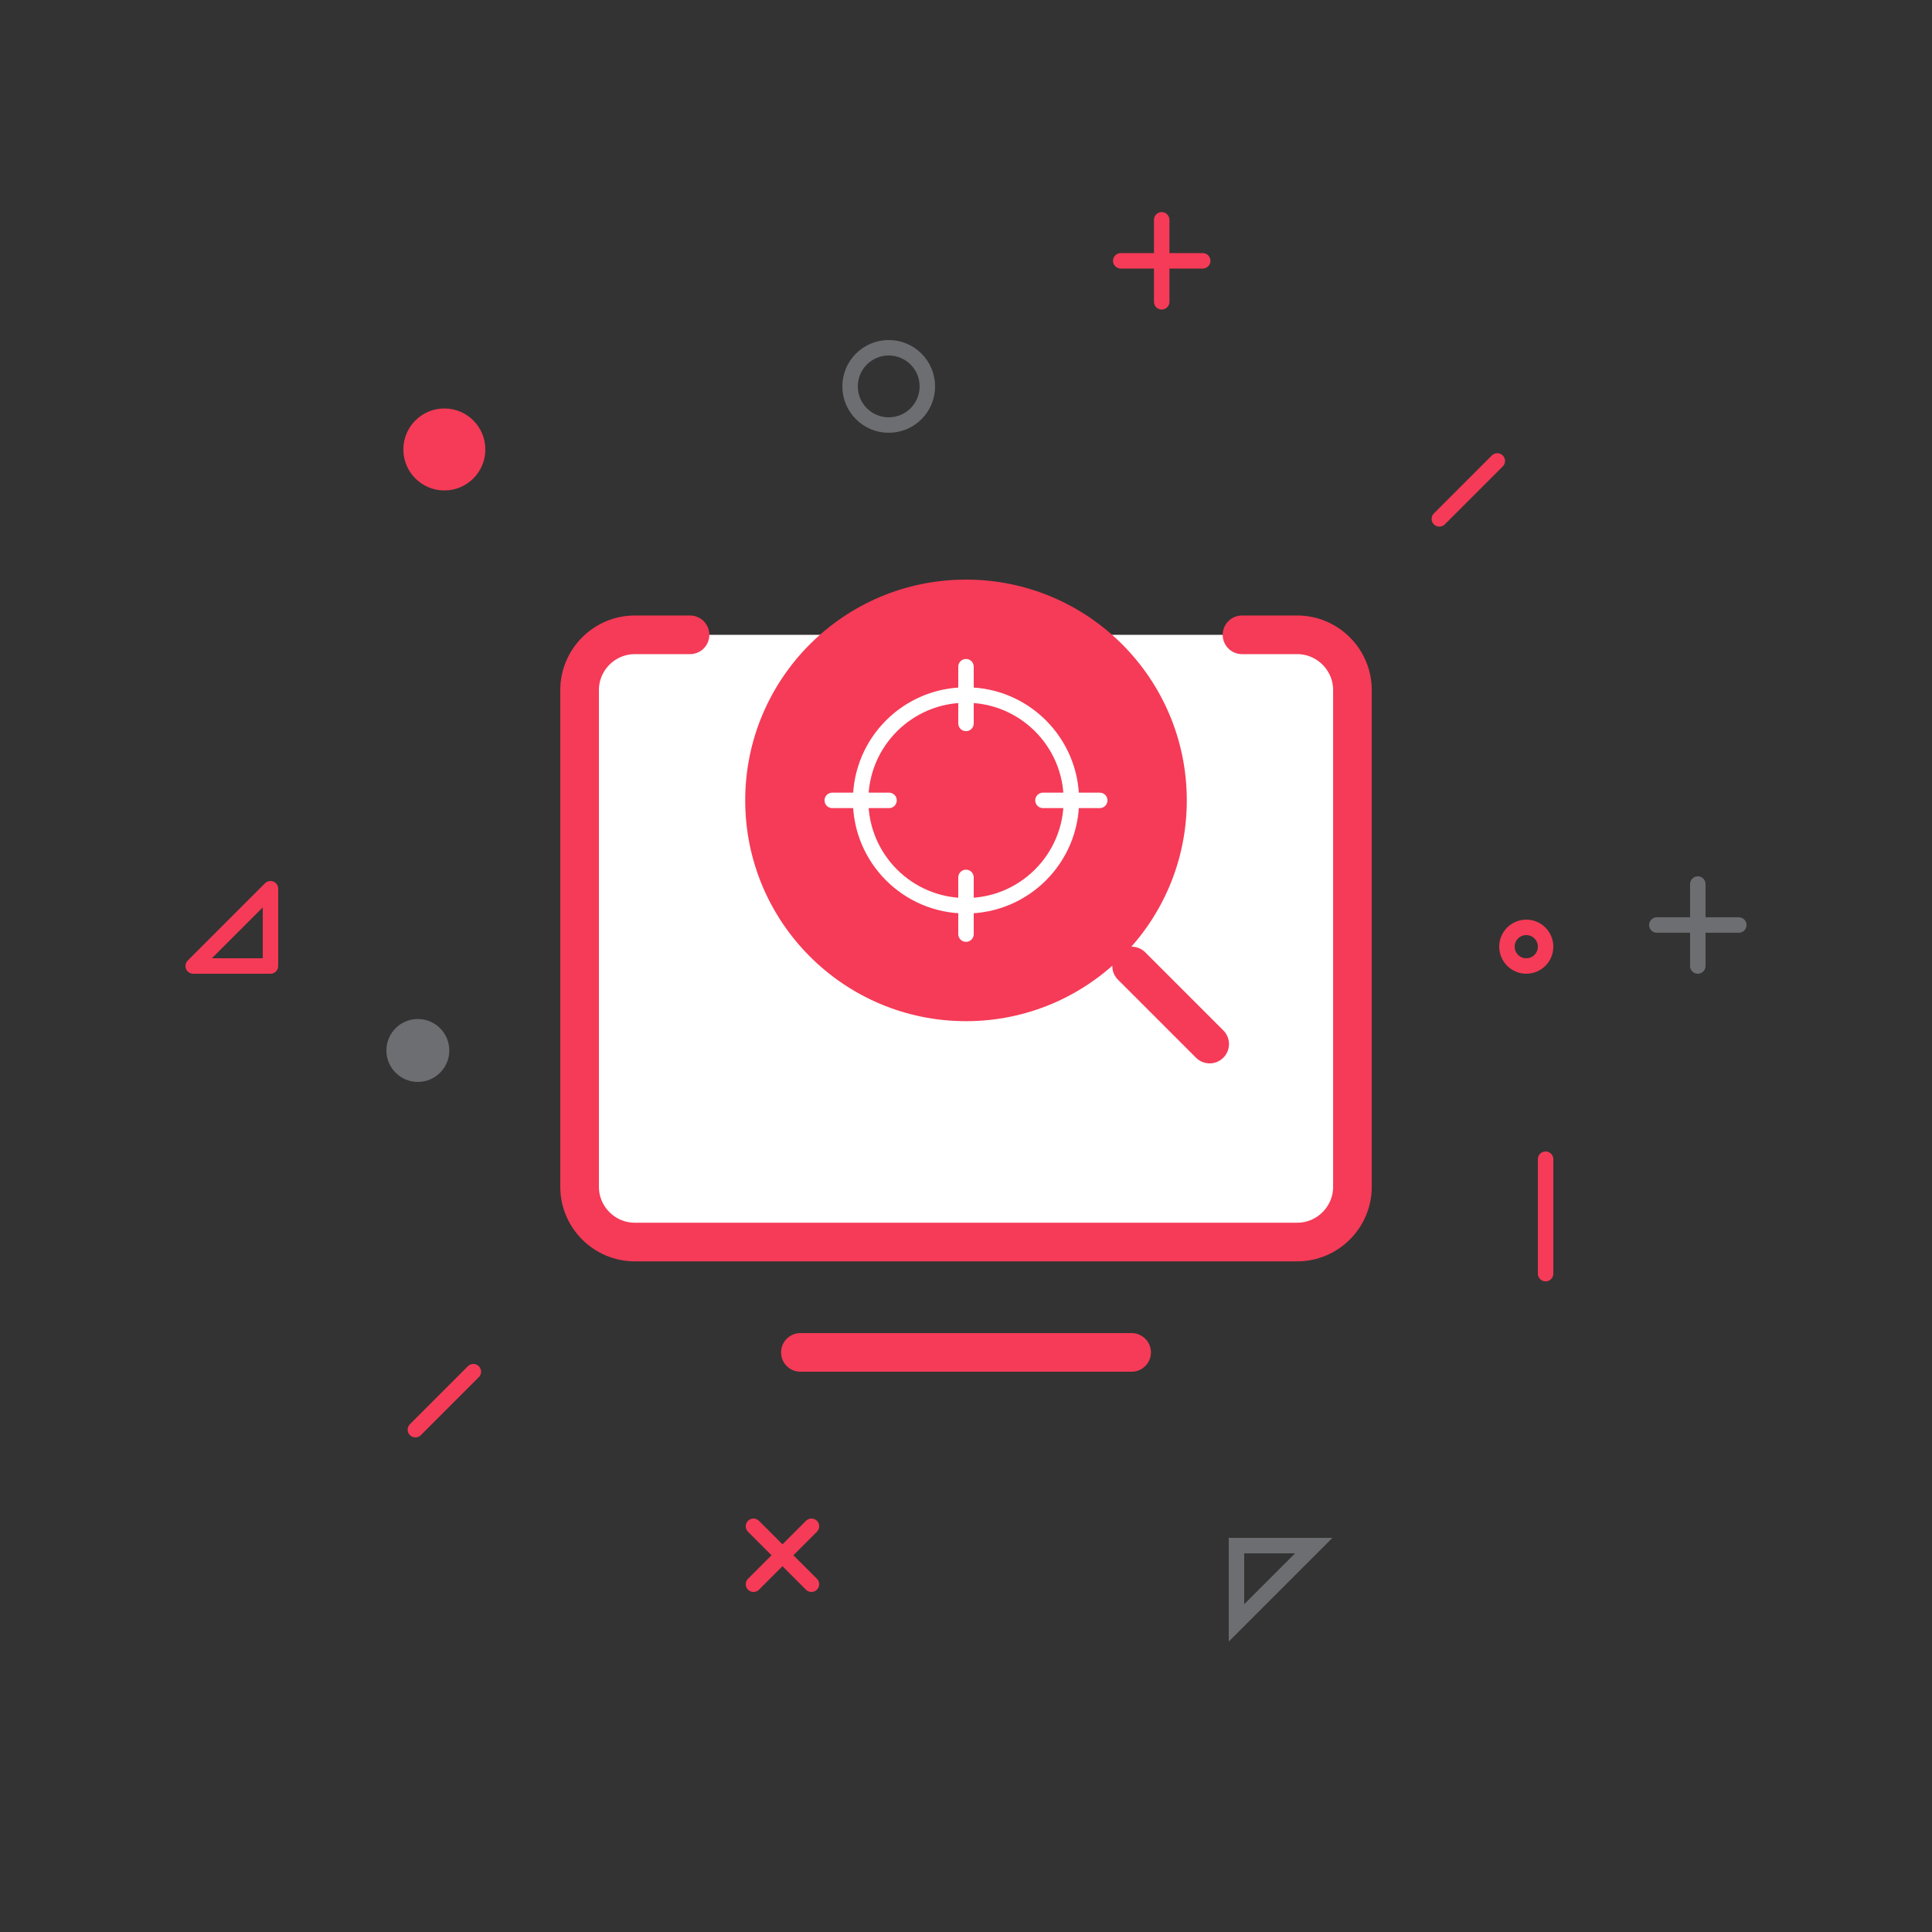 <?xml version="1.0" encoding="UTF-8"?><svg id="Layer_1" xmlns="http://www.w3.org/2000/svg" viewBox="0 0 500 500"><rect x="0" y="0" width="500" height="500" fill="#333333" stroke="none"/><defs><style>.cls-1,.cls-2,.cls-3,.cls-4,.cls-5,.cls-6{stroke-linecap:round;stroke-linejoin:round;}.cls-1,.cls-7{fill:#f53b57;}.cls-1,.cls-3{stroke:#fff;}.cls-1,.cls-3,.cls-4,.cls-6,.cls-8{stroke-width:4px;}.cls-2{fill:#fff;}.cls-2,.cls-5{stroke-width:10px;}.cls-2,.cls-5,.cls-6{stroke:#f53b57;}.cls-9{fill:#6d6e71;}.cls-3,.cls-4,.cls-5,.cls-6,.cls-8{fill:none;}.cls-4,.cls-8{stroke:#6d6e71;}.cls-8{stroke-miterlimit:10;}</style></defs><line class="cls-5" x1="207.14" y1="350" x2="292.86" y2="350"/><path class="cls-2" d="M321.43,164.29h14.29c7.86,0,14.29,6.43,14.29,14.29v128.57c0,7.86-6.43,14.29-14.29,14.29h-171.43c-7.86,0-14.29-6.43-14.29-14.29v-128.57c0-7.86,6.43-14.29,14.29-14.29h14.29"/><circle class="cls-7" cx="250" cy="207.14" r="57.14"/><line class="cls-2" x1="292.86" y1="250" x2="313.06" y2="270.2"/><line class="cls-6" x1="107.5" y1="370" x2="122.5" y2="355"/><line class="cls-6" x1="372.5" y1="134.29" x2="387.5" y2="119.29"/><circle class="cls-6" cx="395" cy="245" r="5"/><circle class="cls-8" cx="230" cy="100" r="10"/><polygon class="cls-6" points="70 230 50 250 70 250 70 230"/><line class="cls-4" x1="439.39" y1="250" x2="439.39" y2="228.79"/><line class="cls-4" x1="428.79" y1="239.39" x2="450" y2="239.39"/><polygon class="cls-8" points="320 420 340 400 320 400 320 420"/><circle class="cls-9" cx="108.14" cy="271.86" r="8.14"/><circle class="cls-7" cx="115" cy="116.32" r="10.61"/><line class="cls-6" x1="300.65" y1="78.11" x2="300.65" y2="56.89"/><line class="cls-6" x1="290.05" y1="67.5" x2="311.26" y2="67.5"/><line class="cls-6" x1="195" y1="410" x2="210" y2="395"/><line class="cls-6" x1="195" y1="395" x2="210" y2="410"/><line class="cls-6" x1="400" y1="300" x2="400" y2="329.62"/><circle class="cls-1" cx="250" cy="207.14" r="27.27"/><line class="cls-3" x1="250" y1="172.54" x2="250" y2="187.22"/><line class="cls-3" x1="250" y1="227.07" x2="250" y2="241.75"/><line class="cls-3" x1="284.61" y1="207.14" x2="269.92" y2="207.14"/><line class="cls-3" x1="230.08" y1="207.14" x2="215.39" y2="207.14"/></svg>